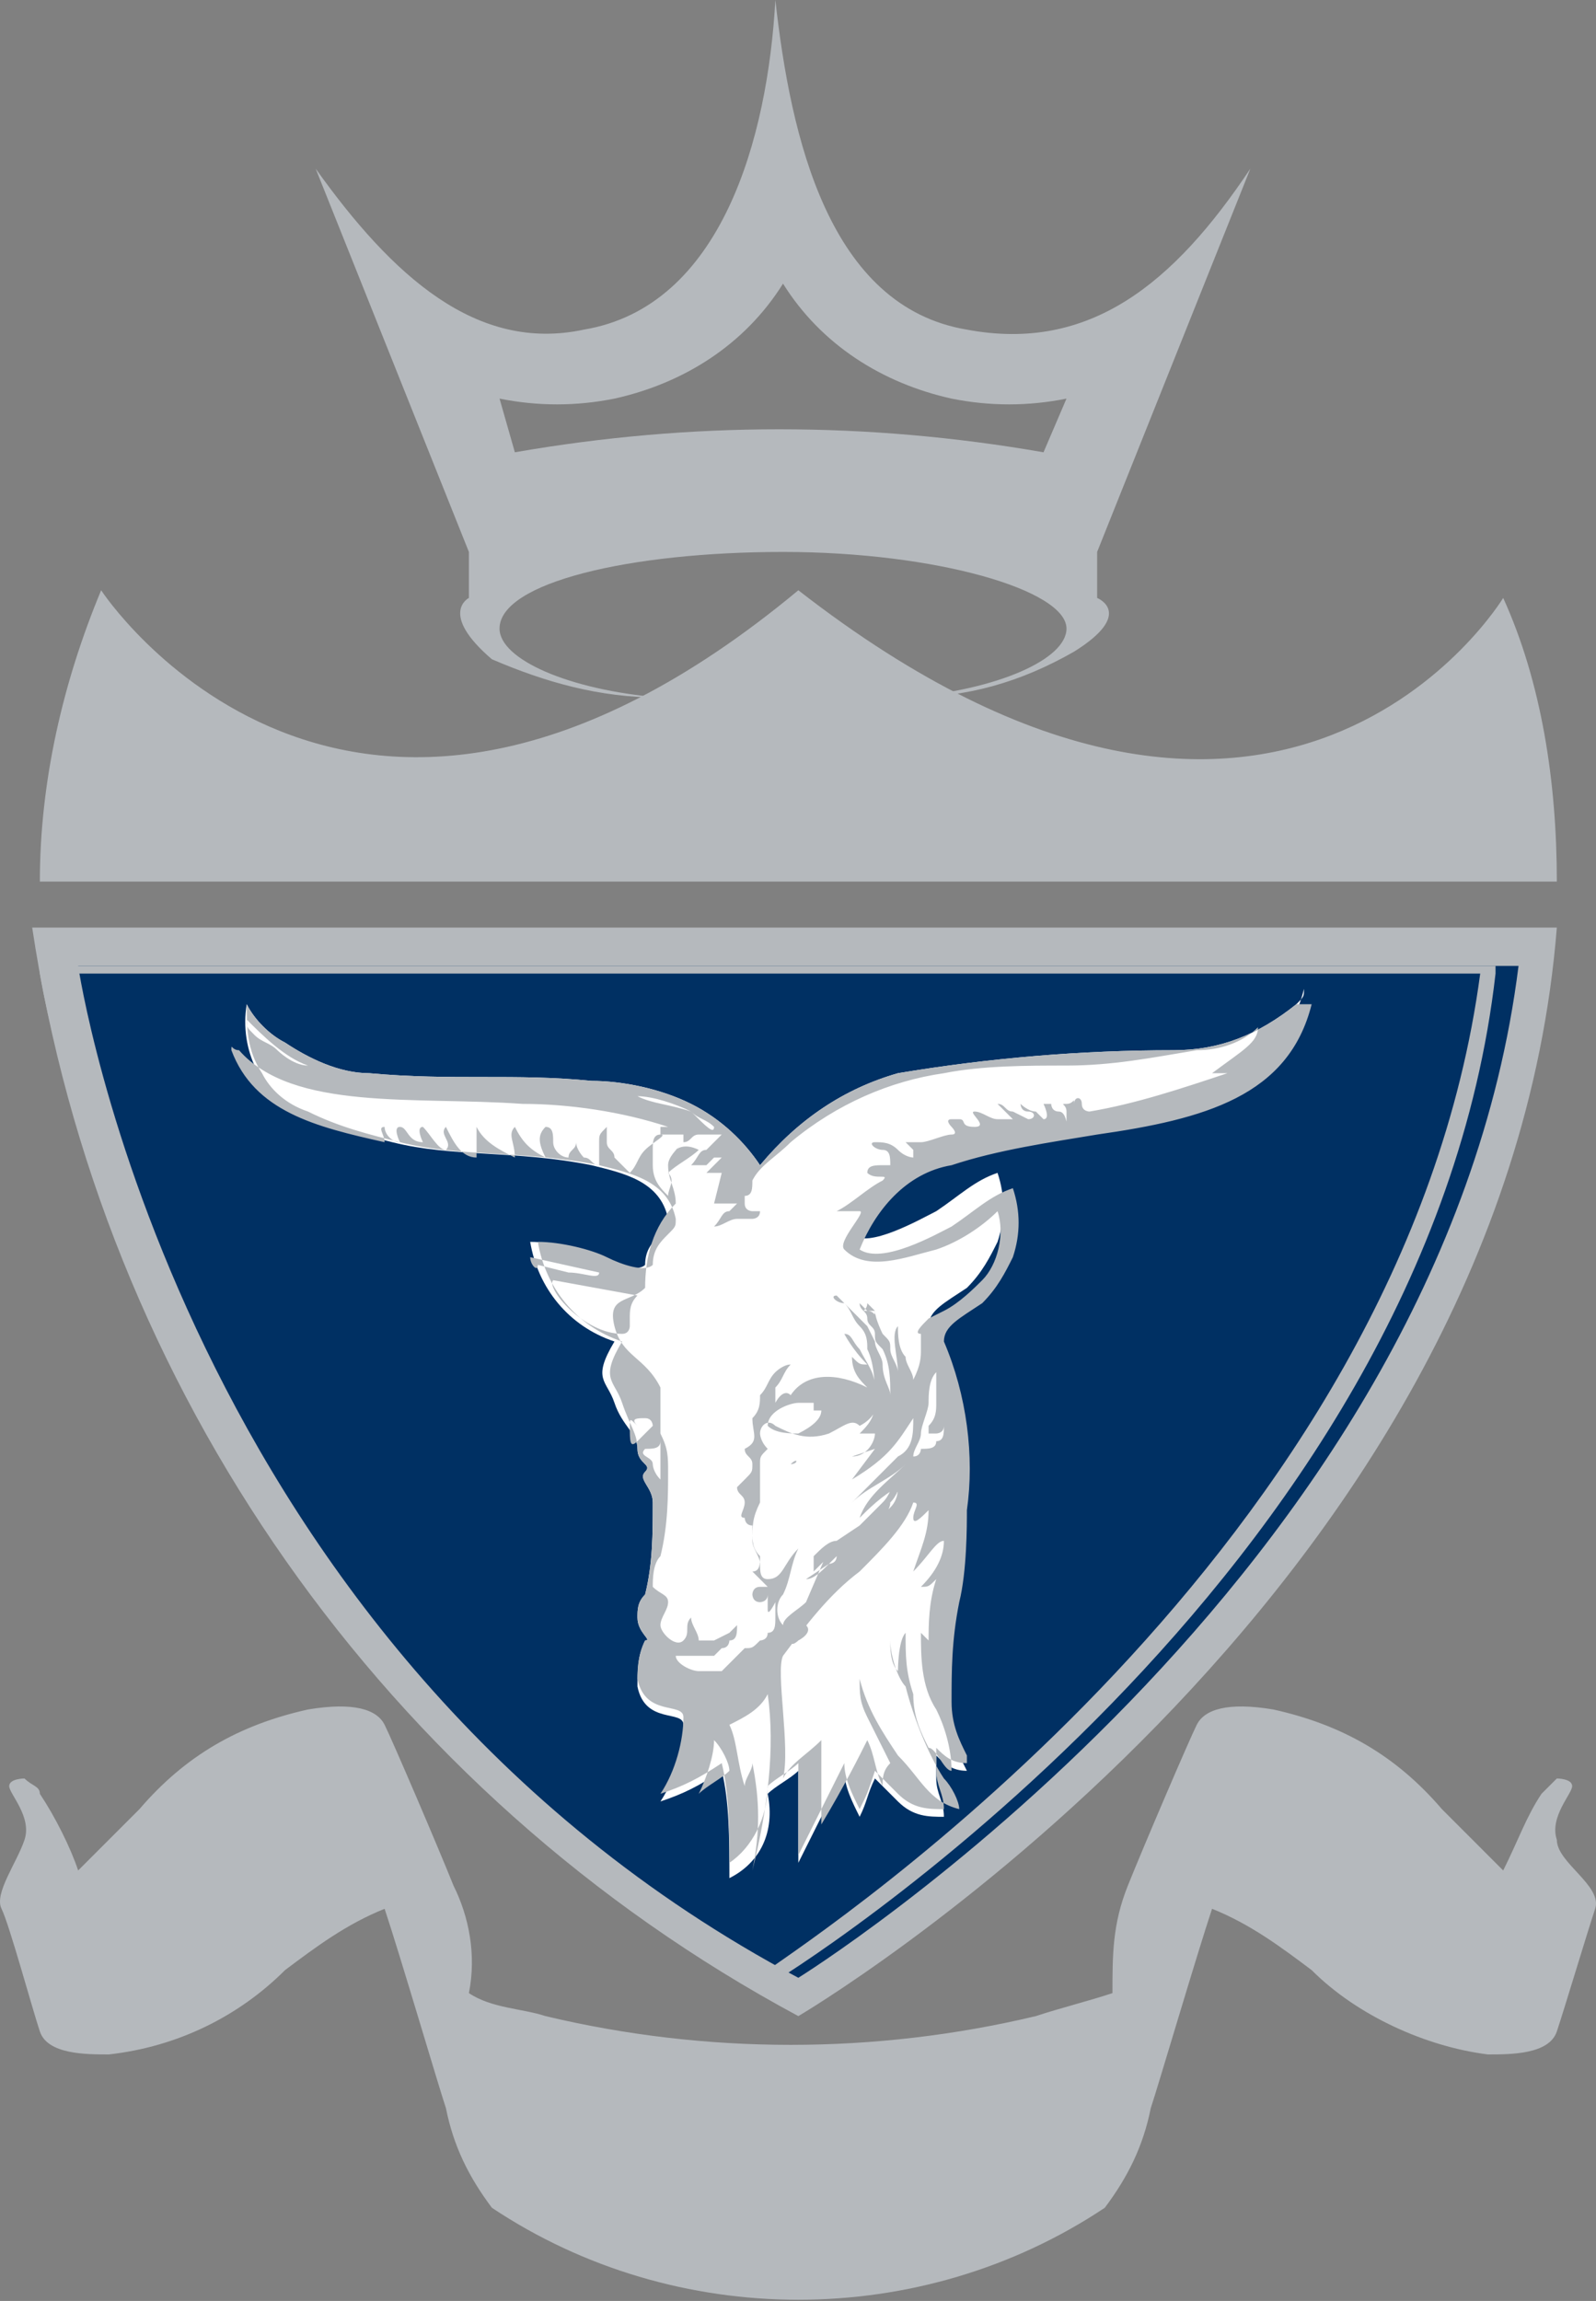 <svg width="170" height="245" viewBox="0 0 170 245" fill="none" xmlns="http://www.w3.org/2000/svg">
<rect x="0" y="0" width="170" height="245" fill="#808080" stroke="none"/>
<path fill-rule="evenodd" clip-rule="evenodd" d="M116.863 63.666V58.769L133.185 17.957C125.024 30.201 116.047 37.547 102.99 35.098C88.301 32.649 84.22 14.692 82.588 0C81.772 14.692 76.876 32.649 62.186 35.098C50.761 37.547 41.784 29.384 33.623 17.957L49.945 58.769V63.666C49.945 63.666 46.681 65.299 52.393 70.196C58.106 72.645 63.818 74.277 70.347 74.277C60.554 73.461 53.209 70.196 53.209 66.931C53.209 62.034 67.083 58.769 83.404 58.769C99.726 58.769 113.599 62.85 113.599 66.931C113.599 70.196 106.254 73.461 96.461 74.277C102.99 74.277 108.702 72.645 114.415 69.38C120.944 65.299 116.863 63.666 116.863 63.666ZM65.45 42.444C72.795 40.812 79.324 36.731 83.404 30.201C87.484 36.731 94.013 40.812 101.358 42.444C105.438 43.261 109.519 43.261 113.599 42.444L111.151 48.158C92.381 44.893 73.611 44.893 54.841 48.158L53.209 42.444C57.29 43.261 61.37 43.261 65.45 42.444Z" fill="#B5B9BD"/>
<path d="M165.828 98.764C160.115 170.593 85.036 214.67 85.036 214.67C40.968 190.999 10.773 147.738 3.429 98.764H165.828Z" fill="#B5B9BD"/>
<path d="M161.748 102.846C153.587 168.145 85.036 210.589 85.036 210.589C18.934 175.491 8.325 102.846 8.325 102.846H161.748Z" fill="#003063"/>
<path d="M85.036 62.85C136.449 102.846 160.115 63.666 160.115 63.666C164.196 72.645 165.828 83.256 165.828 93.867H4.245C4.245 83.256 6.693 72.645 10.773 62.85C10.773 62.85 36.888 102.846 85.036 62.85Z" fill="#B5B9BD"/>
<path d="M81.772 211.405C15.67 176.307 4.245 103.662 4.245 103.662V102.846H159.299V103.662C151.954 168.145 83.404 210.589 81.772 211.405ZM5.877 103.662C7.509 111.824 21.382 177.123 81.772 209.773C87.484 205.691 149.506 164.88 157.667 103.662H5.877Z" fill="#B5B9BD"/>
<path d="M165.828 195.897C165.012 193.448 167.46 190.999 167.46 190.183C167.46 189.367 165.828 189.367 165.828 189.367L164.196 190.999C162.564 193.448 161.747 195.897 160.115 199.161L153.587 192.632C148.69 186.918 142.978 183.653 135.633 182.021C130.737 181.204 128.288 182.021 127.472 183.653C126.656 185.285 121.76 196.713 120.128 200.794C118.495 204.875 118.495 208.14 118.495 212.221C116.047 213.037 112.783 213.854 110.335 214.67C93.197 218.751 75.243 218.751 58.106 214.67C55.657 213.854 52.393 213.854 49.945 212.221C50.761 208.14 49.945 204.059 48.313 200.794C46.681 196.713 41.784 185.285 40.968 183.653C40.152 182.021 37.704 181.204 32.807 182.021C25.463 183.653 19.75 186.918 14.854 192.632L8.325 199.161C7.509 196.713 5.877 193.448 4.245 190.999C4.245 190.183 3.429 190.183 2.612 189.367C2.612 189.367 0.98 189.367 0.98 190.183C0.98 190.999 3.429 193.448 2.612 195.897C1.796 198.345 -0.652 201.61 0.164 203.243C0.98 204.875 3.429 213.854 4.245 216.302C5.061 218.751 9.141 218.751 11.589 218.751C18.934 217.935 25.463 214.67 30.359 209.773C33.623 207.324 36.888 204.875 40.968 203.243C42.6 208.14 46.681 222.016 47.497 224.465C48.313 228.546 49.945 231.811 52.393 235.076C71.979 248.136 98.094 248.136 117.679 235.076C120.128 231.811 121.76 228.546 122.576 224.465C123.392 222.016 127.472 208.14 129.104 203.243C133.185 204.875 136.449 207.324 139.713 209.773C144.61 214.67 151.955 217.935 158.483 218.751C160.931 218.751 165.012 218.751 165.828 216.302C166.644 213.854 169.092 205.691 169.908 203.243C170.724 200.794 165.828 198.345 165.828 195.897Z" fill="#B5B9BD"/>
<path fill-rule="evenodd" clip-rule="evenodd" d="M138.081 106.927C134.001 110.192 129.921 111.824 125.024 111.824C115.231 111.824 105.438 112.641 95.645 114.273C89.933 115.905 85.036 119.17 80.956 124.068C79.324 121.619 76.876 119.17 73.611 117.538C70.347 115.905 66.267 115.089 63.002 115.089C54.842 114.273 48.313 115.089 39.336 114.273C36.072 114.273 32.807 112.641 30.359 111.008C28.727 110.192 27.095 108.559 26.279 106.927C25.463 111.824 27.911 116.722 31.991 118.354C35.256 119.987 38.52 120.803 41.784 121.619C48.313 123.252 54.842 122.435 63.002 124.068C66.267 124.884 70.347 125.7 71.163 129.781C71.163 130.598 71.163 130.598 70.347 131.414C69.531 132.23 68.715 133.046 68.715 134.679C67.899 135.495 65.451 134.679 63.818 133.863C62.186 133.046 58.922 132.23 56.474 132.23C57.29 137.128 60.554 141.209 65.451 142.841C63.002 146.922 64.634 146.922 65.451 149.371C66.267 151.82 67.899 152.636 67.899 154.269C67.899 155.901 69.531 155.901 68.715 156.717C67.899 157.533 69.531 158.35 69.531 159.982C69.531 163.247 69.531 166.512 68.715 169.777C67.899 170.593 67.899 171.41 67.899 172.226C67.899 173.858 69.531 174.674 68.715 174.674C67.899 176.307 67.899 177.939 67.899 179.572C68.715 183.653 72.795 182.021 72.795 183.653C72.795 186.102 71.979 189.367 70.347 191.815C72.795 190.999 74.427 190.183 76.876 188.55C77.692 191.815 77.692 195.897 77.692 199.978C80.956 198.345 82.588 195.08 81.772 190.999C82.588 190.183 84.22 189.367 85.036 188.55V198.345L89.933 188.55C89.933 190.183 90.749 191.815 91.565 193.448C92.381 191.815 92.381 190.999 93.197 189.367L95.645 191.815C97.278 193.448 98.91 193.448 100.542 193.448C100.542 191.815 99.726 190.999 99.726 189.367V186.918C100.542 187.734 101.358 188.55 102.99 188.55L101.358 185.286C100.542 183.653 99.726 182.021 99.726 179.572C99.726 176.307 99.726 173.042 100.542 168.961C101.358 165.696 101.358 160.798 101.358 159.166C102.174 153.452 101.358 146.922 98.91 141.209C98.91 139.576 100.542 138.76 102.99 137.128C104.622 135.495 105.438 133.863 106.254 132.23C107.07 129.781 107.07 127.333 106.254 124.884C103.806 125.7 102.174 127.333 99.726 128.965C98.094 129.781 92.381 133.046 90.749 131.414C92.381 127.333 95.645 124.068 100.542 122.435C105.438 120.803 111.151 119.987 116.047 119.17C127.472 117.538 136.449 115.089 138.897 105.294C138.897 106.111 138.897 106.111 138.081 106.927Z" fill="white"/>
<path d="M85.036 148.555C85.036 150.187 85.036 149.371 85.036 148.555C85.852 149.371 85.852 149.371 85.036 148.555C85.852 148.555 85.852 148.555 85.036 148.555Z" fill="#B5B9BD"/>
<path d="M84.22 174.674C84.22 175.491 85.036 174.674 85.036 174.674C85.036 174.674 86.668 173.858 85.852 173.042C85.036 172.226 84.22 172.226 84.22 173.042V174.674Z" fill="#B5B9BD"/>
<path d="M138.081 106.927C134.001 110.192 129.921 111.824 125.024 111.824C115.231 111.824 105.438 112.64 95.645 114.273C89.933 115.905 85.036 119.17 80.956 124.068C79.324 121.619 76.876 119.17 73.611 117.538C70.347 115.905 66.266 115.089 63.002 115.089C54.841 114.273 48.313 115.089 39.336 114.273C36.072 114.273 32.807 112.64 30.359 111.008C28.727 110.192 27.095 108.559 26.279 106.927C26.279 109.375 26.279 111.824 27.911 114.273C28.727 115.905 30.359 117.538 32.807 118.354C36.072 119.987 39.336 120.803 42.6 121.619C49.129 123.251 55.657 122.435 63.818 124.068C67.083 124.884 71.163 125.7 71.979 129.781C71.979 130.598 71.979 130.598 71.163 131.414C70.347 132.23 69.531 133.046 69.531 134.679C68.715 135.495 66.266 134.679 64.634 133.863C63.002 133.046 59.738 132.23 57.29 132.23C58.106 137.127 61.37 141.209 66.266 142.841C63.818 146.922 65.451 146.922 66.266 149.371C67.083 151.82 67.899 152.636 67.899 154.268C67.899 155.901 69.531 155.901 68.715 156.717C67.899 157.533 69.531 158.35 69.531 159.982C69.531 163.247 69.531 166.512 68.715 169.777C67.899 170.593 67.899 171.409 67.899 172.226C67.899 173.858 69.531 174.674 68.715 174.674C67.899 176.307 67.899 177.939 67.899 178.755C68.715 182.837 72.795 181.204 72.795 182.837C72.795 185.285 71.979 188.55 70.347 190.999C72.795 190.183 74.427 189.367 76.876 187.734C77.692 190.999 77.692 195.08 77.692 198.345C80.14 196.713 81.772 193.448 81.772 190.183C82.588 189.367 84.22 188.55 85.036 187.734V197.529L89.933 187.734C89.933 189.367 90.749 190.999 91.565 192.631C92.381 190.999 92.381 190.999 93.197 188.55L95.645 190.999C97.277 192.631 98.91 192.631 100.542 192.631C100.542 190.999 99.726 190.183 99.726 188.55V186.102C100.542 186.918 101.358 187.734 102.99 187.734V186.918C102.174 185.285 101.358 183.653 101.358 181.204C101.358 177.939 101.358 174.674 102.174 170.593C102.99 167.328 102.99 162.431 102.99 160.798C103.806 155.085 102.99 148.555 100.542 142.841C100.542 141.209 102.174 140.392 104.622 138.76C106.254 137.127 107.07 135.495 107.886 133.863C108.703 131.414 108.703 128.965 107.886 126.516C105.438 127.333 103.806 128.965 101.358 130.598C99.726 131.414 94.013 134.679 91.565 133.046C93.197 128.965 96.461 124.884 101.358 124.068C106.254 122.435 111.967 121.619 116.863 120.803C128.288 119.17 137.265 116.722 139.713 106.927H138.081ZM73.611 118.354C74.427 119.17 75.243 119.17 76.059 119.987C76.059 120.803 75.243 119.987 73.611 118.354C71.163 117.538 69.531 117.538 67.899 116.722C69.531 116.722 71.979 117.538 73.611 118.354ZM26.279 108.559C27.911 110.192 30.359 112.64 32.807 113.457C31.175 113.457 29.543 111.824 29.543 111.824C28.727 111.008 27.911 111.008 27.095 110.192C26.279 109.375 26.279 109.375 26.279 108.559ZM71.163 127.333C70.347 126.516 69.531 125.7 69.531 124.068V122.435C69.531 121.619 69.531 120.803 70.347 120.803C71.163 120.803 69.531 121.619 68.715 122.435C67.899 123.251 67.899 124.068 67.083 124.884L65.45 123.251C65.45 122.435 64.634 122.435 64.634 121.619V119.987C63.818 120.803 63.818 120.803 63.818 121.619V124.068C63.002 124.068 63.002 123.251 62.186 123.251C62.186 123.251 61.37 122.435 61.37 121.619C61.37 122.435 60.554 122.435 60.554 123.251C59.738 123.251 58.922 122.435 58.922 121.619C58.922 120.803 58.922 119.987 58.106 119.987C57.29 120.803 57.29 121.619 58.106 123.251C56.474 122.435 55.657 121.619 54.841 119.987C54.025 120.803 54.841 121.619 54.841 123.251C53.209 122.435 51.577 121.619 50.761 119.987V123.251C49.129 123.251 48.313 121.619 47.497 119.987C46.681 120.803 48.313 121.619 47.497 122.435C46.681 122.435 45.865 120.803 45.048 119.987C44.233 119.987 45.048 121.619 45.048 121.619C43.416 121.619 43.416 119.987 42.6 119.987C41.784 119.987 42.6 121.619 42.6 121.619C41.784 121.619 40.968 120.803 40.968 119.987C40.152 119.987 40.968 120.803 40.968 121.619C33.623 119.987 27.095 118.354 24.647 111.824C24.647 111.008 24.647 111.824 25.463 111.824C31.175 118.354 44.233 116.722 55.657 117.538C60.554 117.538 66.266 118.354 71.163 119.987L70.347 120.803V119.987H71.163L70.347 120.803H72.795V121.619L71.979 122.435C71.979 122.435 72.795 121.619 74.427 122.435C73.611 123.251 71.979 124.068 71.163 124.884C71.979 125.7 71.163 126.516 71.163 127.333ZM56.474 133.863L63.818 135.495C63.818 136.311 62.186 135.495 60.554 135.495L57.29 134.679C57.29 135.495 56.474 134.679 56.474 133.863ZM58.922 136.311L67.899 137.944C67.083 138.76 67.083 139.576 67.083 140.392V141.209C67.083 141.209 67.083 142.025 66.266 142.025C62.186 142.025 58.106 137.127 58.922 136.311ZM67.083 151.82C67.083 151.003 67.083 151.003 67.899 151.82C67.083 151.003 67.899 151.003 68.715 151.003C69.531 151.003 69.531 151.82 69.531 151.82L67.899 153.452C67.083 154.268 67.083 153.452 67.083 151.82ZM69.531 155.901C69.531 155.085 67.899 155.085 68.715 154.268C69.531 154.268 70.347 154.268 70.347 153.452V157.533C69.531 156.717 69.531 155.901 69.531 155.901ZM74.427 190.999C75.243 189.367 76.059 186.918 76.059 185.285C76.876 186.102 77.692 187.734 77.692 188.55C76.876 189.367 75.243 190.183 74.427 190.999ZM80.14 199.161C80.956 195.08 80.956 191.815 80.14 187.734C80.14 188.55 79.324 189.367 79.324 190.183C78.508 187.734 78.508 185.285 77.692 183.653C79.324 182.837 80.956 182.02 81.772 180.388C82.588 186.102 81.772 192.631 80.14 199.161ZM100.542 164.063C100.542 165.696 99.726 167.328 98.094 168.961C98.91 168.961 98.91 168.961 99.726 168.144C98.91 170.593 98.91 173.042 98.91 174.674L98.094 173.858C98.094 176.307 98.094 179.572 99.726 182.02C100.542 183.653 101.358 186.102 101.358 188.55C100.542 188.55 99.726 186.102 98.91 186.102C98.094 184.469 97.278 182.837 97.278 180.388C96.461 177.939 96.461 176.307 96.461 173.858C95.645 174.674 95.645 177.939 95.645 177.939C94.829 177.123 94.829 175.491 94.829 174.674C94.829 176.307 95.645 178.755 96.461 179.572C97.277 182.837 98.91 186.918 100.542 189.367C101.358 190.183 102.174 191.815 102.174 192.631C98.91 191.815 98.094 189.367 95.645 186.918C94.013 184.469 92.381 182.02 91.565 178.755C91.565 180.388 91.565 181.204 92.381 182.837L94.829 187.734C94.013 188.55 94.013 189.367 94.013 190.183C93.197 188.55 93.197 186.918 92.381 185.285C91.565 186.918 89.933 190.183 87.484 194.264V185.285C85.852 186.918 84.22 187.734 83.404 189.367C84.22 186.102 82.588 177.939 83.404 176.307C85.852 173.042 88.301 169.777 91.565 167.328C94.013 164.879 96.461 162.431 97.278 159.982C98.094 159.982 97.278 160.798 97.278 161.615C97.278 162.431 98.094 161.615 98.91 160.798C98.91 163.247 98.094 164.879 97.278 167.328C98.91 165.696 99.726 164.063 100.542 164.063ZM130.737 114.273C125.84 115.905 120.944 117.538 116.047 118.354C116.047 118.354 115.231 118.354 115.231 117.538C115.231 116.722 114.415 116.722 114.415 117.538C114.415 116.722 114.415 117.538 113.599 117.538C112.783 117.538 113.599 117.538 113.599 118.354V119.17C113.599 119.987 113.599 118.354 112.783 118.354C111.967 118.354 111.967 117.538 111.967 117.538H111.151C111.151 117.538 111.967 119.17 111.151 119.17L110.335 118.354C109.519 118.354 108.703 117.538 108.703 117.538C108.703 117.538 108.703 118.354 109.519 118.354C110.335 118.354 110.335 119.17 109.519 119.17L107.886 118.354C107.07 118.354 107.07 117.538 106.254 117.538L107.07 118.354L107.886 119.17H106.254C105.438 119.17 104.622 118.354 103.806 118.354C102.99 118.354 105.438 119.987 103.806 119.987C102.174 119.987 102.99 119.17 102.174 119.17H101.358C100.542 119.17 101.358 119.987 101.358 119.987C101.358 119.987 102.174 120.803 101.358 120.803C100.542 120.803 98.91 121.619 98.094 121.619H96.461L97.278 122.435V123.251C97.278 123.251 96.461 123.251 95.645 122.435C94.829 121.619 94.013 121.619 93.197 121.619C92.381 121.619 93.197 122.435 94.013 122.435C94.829 122.435 94.829 123.251 94.829 124.068H94.013C93.197 124.068 92.381 124.068 92.381 124.884C93.197 125.7 94.829 124.884 94.013 125.7C92.381 126.516 90.749 128.149 89.117 128.965H91.565C92.381 128.965 89.117 132.23 89.933 133.046C92.381 135.495 96.461 133.863 99.726 133.046C102.174 132.23 104.622 130.598 106.254 128.965C107.07 131.414 106.254 134.679 104.622 136.311C103.806 137.127 102.174 138.76 100.542 139.576L98.91 140.392C98.094 141.209 97.277 142.025 98.094 142.025V143.657C98.094 144.474 98.094 145.29 97.278 146.922C97.278 146.106 96.461 145.29 96.461 144.474C95.645 143.657 95.645 142.025 95.645 141.209C94.829 142.025 95.645 144.474 95.645 146.106C95.645 145.29 94.829 144.474 94.829 143.657C94.829 142.841 94.829 142.841 94.013 142.025C94.013 142.025 93.197 140.392 93.197 139.576H92.381C91.565 139.576 92.381 139.576 92.381 138.76L93.197 139.576C93.197 140.392 93.197 139.576 92.381 139.576L91.565 138.76C91.565 139.576 92.381 139.576 92.381 140.392C92.381 141.209 93.197 141.209 93.197 142.025C93.197 142.841 93.197 142.841 94.013 143.657C94.829 145.29 94.829 146.922 94.829 148.555C94.829 147.739 94.013 146.922 94.013 145.29C94.013 144.474 93.197 143.657 93.197 142.841L92.381 141.209L90.749 139.576L89.117 137.944C88.301 137.944 89.117 138.76 89.933 138.76C90.749 139.576 90.749 140.392 91.565 141.209C92.381 142.025 92.381 142.841 92.381 143.657C93.197 145.29 93.197 147.739 93.197 149.371C93.197 151.003 92.381 151.82 91.565 152.636H93.197C93.197 153.452 92.381 155.085 90.749 155.085L93.197 154.268L90.749 157.533C94.829 155.085 95.645 153.452 97.278 151.003C97.278 152.636 97.277 154.268 95.645 155.085L90.749 159.982C92.381 158.35 94.829 157.533 96.461 155.901C94.829 157.533 92.381 159.166 91.565 161.615C92.381 160.798 94.013 159.166 95.645 158.35C95.645 159.982 94.829 160.798 93.197 161.615C92.381 161.615 92.381 162.431 91.565 162.431L89.117 164.063C88.301 164.063 87.484 164.879 86.668 165.696V167.328L87.484 166.512L88.301 165.696H89.117C89.117 166.512 88.301 166.512 88.301 166.512C87.484 167.328 86.668 168.144 85.852 168.144L88.301 166.512L89.933 164.879L91.565 163.247L93.197 162.431C94.013 161.615 94.829 160.798 94.829 159.982C95.645 159.166 95.645 158.35 96.461 157.533C97.277 156.717 97.278 155.901 97.278 155.085C97.278 154.268 98.094 153.452 98.094 152.636C98.094 151.82 98.91 150.187 98.91 149.371C98.91 148.555 98.91 146.922 99.726 146.106V149.371C99.726 150.187 99.726 151.003 98.91 151.82V152.636H99.726C99.726 152.636 100.542 152.636 100.542 151.82C100.542 152.636 100.542 153.452 99.726 153.452C99.726 154.268 98.91 154.268 98.094 154.268C98.094 154.268 98.094 155.085 97.278 155.085C96.461 155.901 96.461 156.717 95.645 157.533C94.829 158.35 94.829 159.166 94.013 159.982L91.565 162.431C90.749 163.247 89.117 164.063 88.301 164.879L85.852 170.593C85.036 171.409 83.404 172.226 83.404 173.042C82.588 172.226 82.588 170.593 83.404 169.777C84.22 168.144 84.22 166.512 85.036 164.879C83.404 166.512 83.404 168.144 81.772 168.144C80.956 168.144 80.956 167.328 80.956 166.512C80.956 165.696 80.14 164.879 80.14 164.063C80.14 162.431 80.14 161.615 80.956 159.982V155.901C80.956 155.085 80.956 155.085 81.772 154.268C80.956 153.452 80.956 152.636 80.956 152.636C80.956 151.82 81.772 151.003 82.588 151.82C84.22 152.636 85.852 153.452 88.301 152.636C89.933 151.82 90.749 151.003 91.565 151.82C93.197 151.003 94.013 149.371 93.197 147.739C93.197 146.106 92.381 145.29 91.565 143.657C90.749 142.841 90.749 142.025 89.933 142.025C89.933 142.025 90.749 143.657 92.381 145.29C91.565 145.29 91.565 145.29 90.749 144.474C90.749 146.106 91.565 146.922 92.381 147.739C89.117 146.106 85.852 146.106 84.22 148.555C83.404 147.739 82.588 149.371 82.588 149.371V147.739C83.404 146.922 83.404 146.106 84.22 145.29C83.404 145.29 82.588 146.106 82.588 146.106C81.772 146.922 81.772 147.739 80.956 148.555C80.956 149.371 80.956 150.187 80.14 151.003C80.14 152.636 80.956 153.452 79.324 154.268C79.324 155.085 80.14 155.085 80.14 155.901C80.14 156.717 80.14 156.717 79.324 157.533L78.508 158.35C78.508 159.166 79.324 159.166 79.324 159.982C79.324 160.798 78.508 161.615 79.324 161.615C79.324 161.615 79.324 162.431 80.14 162.431V163.247C80.14 164.063 80.14 164.879 80.956 165.696C80.956 166.512 80.956 167.328 80.14 167.328L80.956 168.144L81.772 168.961H80.956C80.14 168.961 80.14 169.777 80.14 169.777C80.14 169.777 80.14 170.593 80.956 170.593C80.956 170.593 81.772 170.593 81.772 169.777V171.409C81.772 172.226 82.588 170.593 82.588 170.593V172.226C82.588 173.042 82.588 173.858 81.772 173.858C81.772 174.674 80.956 174.674 80.956 174.674C80.14 175.491 80.14 175.491 79.324 175.491L76.876 177.939H74.427C73.611 177.939 71.979 177.123 71.979 176.307H76.059L76.876 175.491C77.692 175.491 77.692 174.674 77.692 174.674C78.508 174.674 78.508 173.858 78.508 173.042L77.692 173.858L76.059 174.674H74.427C74.427 173.858 73.611 173.042 73.611 172.226C72.795 173.042 73.611 173.858 72.795 174.674C71.979 175.491 70.347 173.858 70.347 173.042C70.347 172.226 71.163 171.409 71.163 170.593C71.163 169.777 70.347 169.777 69.531 168.961C69.531 168.144 69.531 166.512 70.347 165.696C71.163 162.431 71.163 159.166 71.163 156.717C71.163 155.085 71.163 154.268 70.347 152.636V147.739C68.715 144.474 66.266 144.474 65.45 141.209C64.634 137.944 67.083 138.76 68.715 137.127C68.715 133.863 69.531 130.598 71.979 128.149C71.979 126.516 71.163 125.7 71.163 124.068C71.163 123.251 71.979 122.435 72.795 121.619C73.611 121.619 73.611 120.803 74.427 120.803H76.876L76.059 121.619L75.243 122.435C74.427 122.435 74.427 123.251 73.611 124.068H75.243L76.059 123.251H76.876L75.243 124.884H77.692H76.876L76.059 128.149H78.508L77.692 128.965C76.876 128.965 76.876 129.781 76.059 130.598C76.876 130.598 77.692 129.781 78.508 129.781H80.14C80.14 129.781 80.956 129.781 80.956 128.965H80.14C80.14 128.965 79.324 128.965 79.324 128.149V127.333C80.14 127.333 80.14 126.516 80.14 125.7C80.956 124.068 82.588 123.251 84.22 121.619C89.117 117.538 94.829 115.089 100.542 114.273C104.622 113.457 109.519 113.457 113.599 113.457C118.495 113.457 122.576 112.64 127.472 111.824C129.921 111.824 132.369 111.008 134.001 109.375C134.001 111.008 132.369 111.824 129.104 114.273M88.301 165.696C88.301 166.512 88.301 166.512 88.301 165.696ZM87.484 150.187C87.484 151.003 86.668 151.82 85.036 152.636C84.22 152.636 82.588 152.636 81.772 151.82C81.772 150.187 84.22 149.371 85.036 149.371H86.668V150.187H87.484Z" fill="#B5B9BD"/>
<path d="M84.22 155.901C85.036 155.901 85.036 155.085 84.22 155.901Z" fill="#B5B9BD"/>
</svg>
